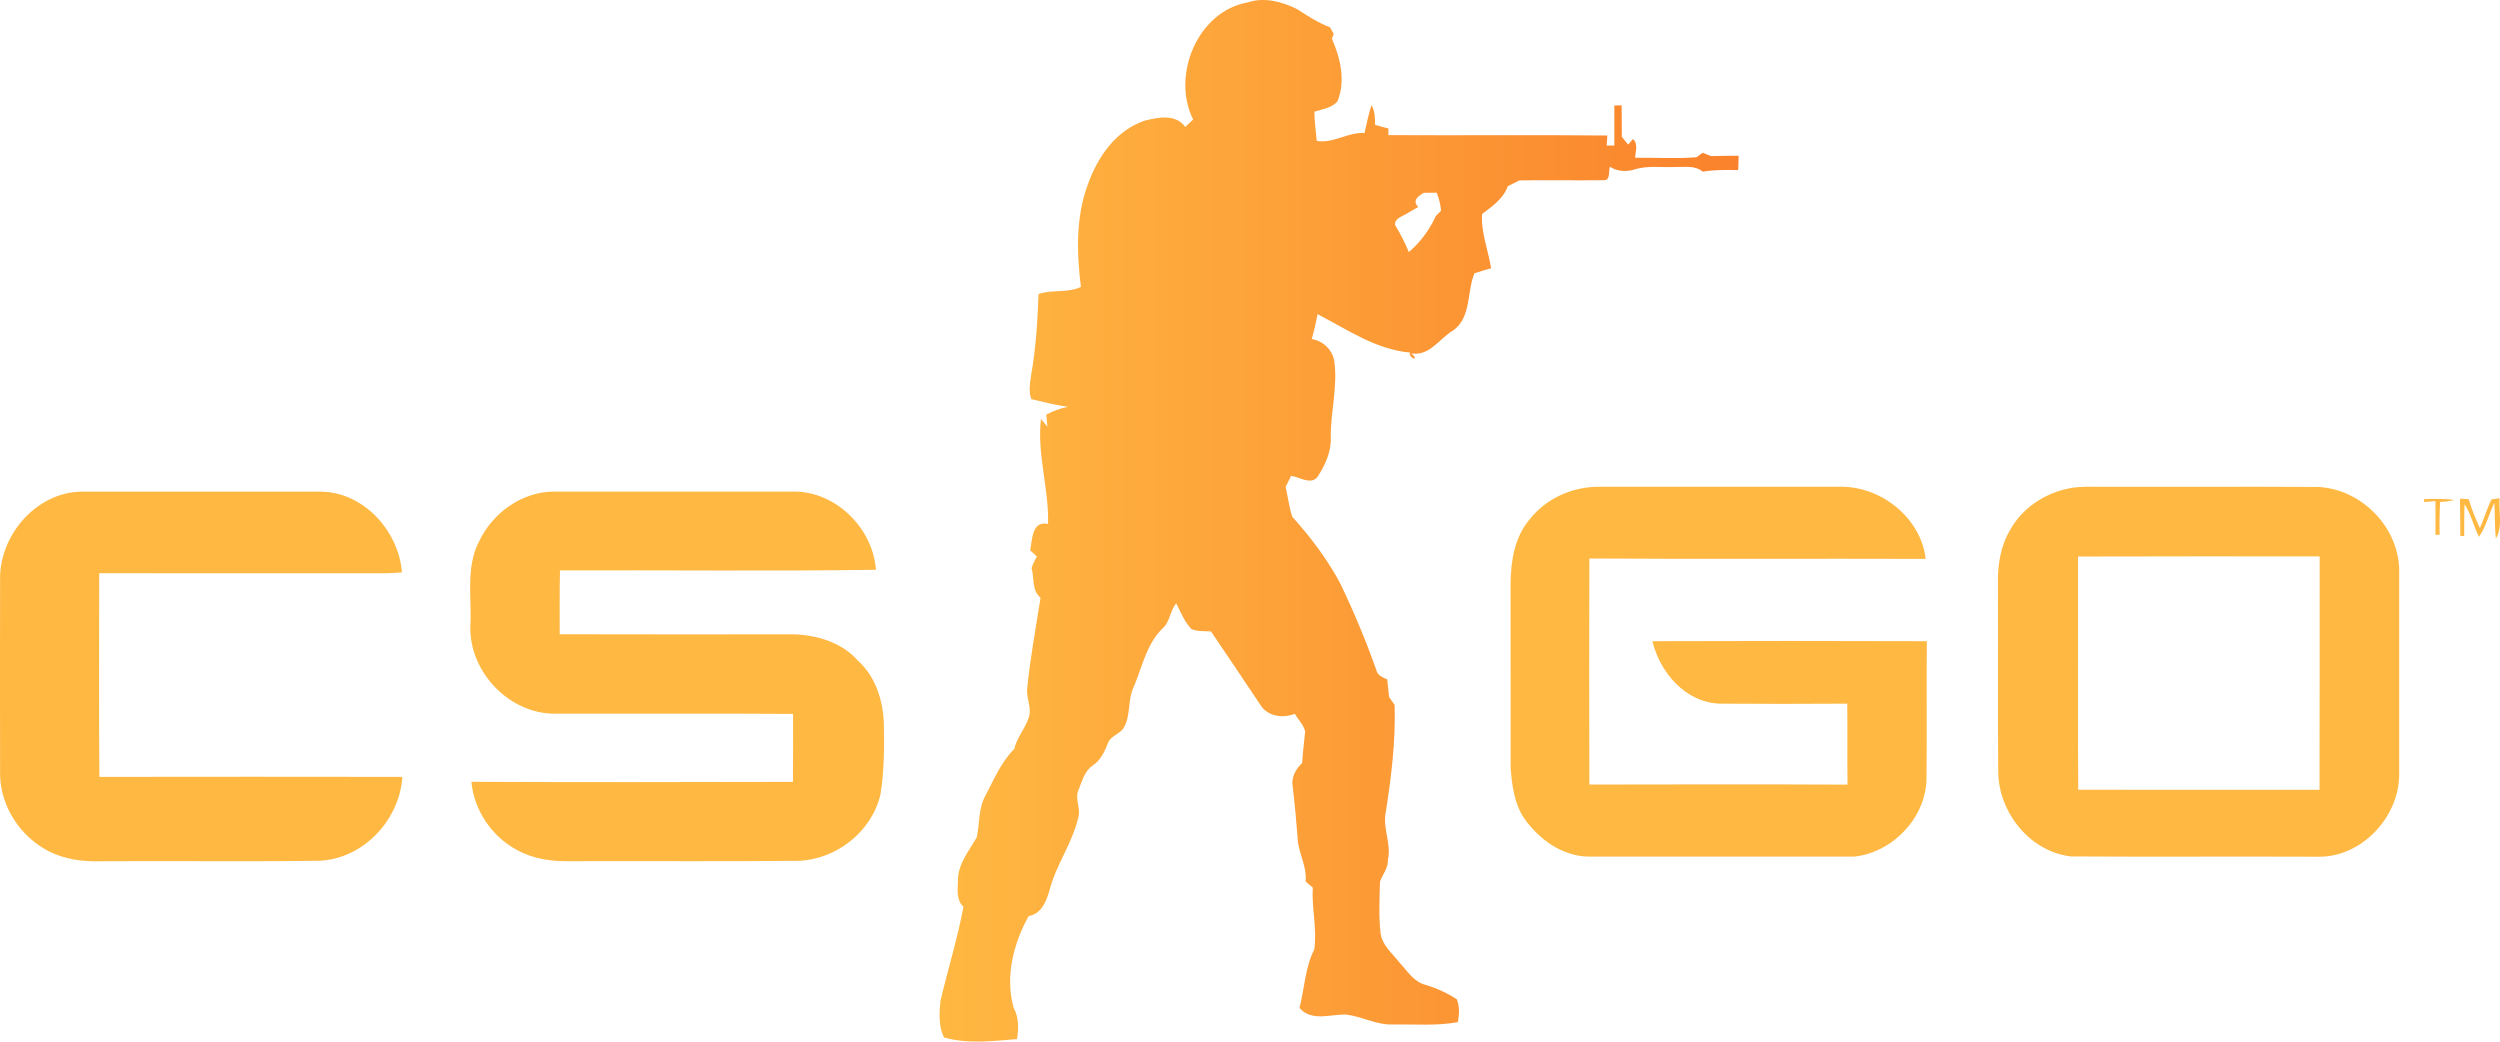 <svg width="132" height="55" viewBox="0 0 132 55" fill="none" xmlns="http://www.w3.org/2000/svg">
<g clip-path="url(#clip0_34_894)">
<path d="M65.857 0.134C66.731 -0.17 67.685 0.084 68.485 0.48C69.044 0.842 69.604 1.208 70.228 1.444C70.276 1.534 70.375 1.713 70.423 1.801C70.398 1.861 70.35 1.984 70.325 2.044C70.772 3.063 71.057 4.27 70.624 5.342C70.329 5.703 69.816 5.759 69.4 5.899C69.4 6.416 69.481 6.928 69.525 7.441C70.413 7.586 71.166 6.964 72.045 7.026C72.164 6.532 72.256 6.03 72.415 5.545C72.596 5.866 72.604 6.234 72.606 6.597C72.836 6.663 73.07 6.722 73.305 6.78C73.305 6.868 73.309 7.045 73.309 7.134C77.163 7.157 81.015 7.116 84.868 7.155C84.859 7.287 84.841 7.553 84.833 7.685C84.932 7.685 85.135 7.685 85.237 7.685C85.233 6.981 85.237 6.276 85.237 5.572C85.334 5.568 85.526 5.562 85.622 5.56C85.622 6.114 85.626 6.668 85.632 7.222C85.715 7.328 85.884 7.533 85.969 7.637C86.032 7.562 86.158 7.414 86.221 7.339C86.514 7.614 86.347 7.991 86.335 8.329C87.413 8.317 88.503 8.39 89.578 8.302C89.658 8.242 89.819 8.125 89.899 8.066C90.047 8.123 90.196 8.181 90.344 8.241C90.829 8.228 91.315 8.227 91.802 8.225C91.792 8.477 91.784 8.729 91.774 8.981C91.148 8.971 90.52 8.958 89.903 9.065C89.504 8.721 88.97 8.831 88.489 8.817C87.75 8.852 86.987 8.721 86.271 8.958C85.846 9.077 85.379 9.048 85.004 8.806C84.914 9.031 85.052 9.534 84.674 9.515C83.188 9.534 81.703 9.502 80.219 9.525C80.016 9.631 79.811 9.734 79.608 9.834C79.394 10.476 78.779 10.905 78.255 11.297C78.19 12.284 78.579 13.206 78.731 14.162C78.438 14.247 78.142 14.334 77.853 14.428C77.438 15.412 77.695 16.756 76.731 17.443C75.992 17.874 75.505 18.81 74.513 18.662C75.019 19.086 74.376 18.952 74.443 18.614C72.644 18.455 71.129 17.395 69.566 16.587C69.487 17.029 69.384 17.466 69.259 17.897C69.853 18.01 70.343 18.449 70.449 19.06C70.638 20.393 70.259 21.717 70.265 23.052C70.307 23.837 69.972 24.556 69.554 25.197C69.189 25.612 68.612 25.185 68.173 25.123C68.073 25.318 67.976 25.512 67.88 25.706C68.005 26.229 68.058 26.773 68.232 27.285C69.211 28.372 70.102 29.549 70.786 30.847C71.49 32.317 72.117 33.823 72.665 35.358C72.718 35.656 72.998 35.763 73.246 35.871C73.279 36.179 73.312 36.486 73.342 36.798C73.438 36.94 73.535 37.081 73.635 37.222C73.695 39.119 73.463 41.007 73.17 42.878C72.988 43.723 73.48 44.547 73.281 45.397C73.304 45.832 73.005 46.161 72.865 46.546C72.838 47.444 72.794 48.353 72.892 49.249C72.96 49.907 73.514 50.33 73.89 50.82C74.3 51.257 74.643 51.843 75.263 51.999C75.848 52.173 76.405 52.429 76.919 52.76C77.077 53.151 77.047 53.565 76.972 53.969C75.85 54.177 74.701 54.075 73.57 54.091C72.696 54.137 71.917 53.667 71.068 53.568C70.246 53.547 69.245 53.956 68.613 53.218C68.881 52.193 68.902 51.093 69.392 50.137C69.55 49.055 69.251 47.956 69.314 46.864C69.22 46.785 69.032 46.628 68.938 46.546C69.005 45.833 68.655 45.198 68.537 44.516C68.462 43.519 68.371 42.524 68.256 41.531C68.166 41.048 68.415 40.606 68.754 40.285C68.785 39.727 68.86 39.176 68.912 38.622C68.83 38.262 68.543 37.995 68.361 37.687C67.746 37.947 66.916 37.824 66.55 37.22C65.683 35.924 64.817 34.628 63.94 33.339C63.595 33.316 63.231 33.353 62.909 33.215C62.539 32.832 62.344 32.322 62.107 31.857C61.767 32.24 61.79 32.826 61.391 33.174C60.54 33.994 60.314 35.197 59.869 36.249C59.529 36.929 59.72 37.75 59.341 38.414C59.139 38.771 58.629 38.842 58.496 39.25C58.32 39.69 58.113 40.147 57.701 40.414C57.255 40.708 57.136 41.266 56.937 41.727C56.756 42.151 57.026 42.598 56.963 43.035C56.679 44.422 55.801 45.58 55.431 46.939C55.263 47.55 55.022 48.239 54.313 48.37C53.506 49.816 53.062 51.586 53.521 53.214C53.8 53.726 53.785 54.301 53.699 54.864C52.418 54.965 51.103 55.137 49.844 54.778C49.549 54.191 49.591 53.501 49.653 52.866C50.041 51.199 50.556 49.561 50.872 47.876C50.478 47.524 50.57 46.986 50.578 46.515C50.564 45.636 51.158 44.932 51.573 44.211C51.729 43.469 51.656 42.674 52.037 41.996C52.485 41.148 52.864 40.227 53.556 39.54C53.688 38.934 54.133 38.48 54.313 37.893C54.504 37.378 54.169 36.855 54.237 36.329C54.401 34.73 54.69 33.148 54.941 31.561C54.466 31.163 54.619 30.531 54.466 29.994C54.541 29.782 54.635 29.578 54.748 29.384C54.629 29.275 54.512 29.163 54.393 29.054C54.508 28.49 54.476 27.48 55.337 27.663C55.39 25.796 54.746 23.988 54.962 22.119C55.077 22.254 55.19 22.39 55.305 22.527L55.243 21.894C55.602 21.698 55.989 21.558 56.389 21.479C55.734 21.393 55.096 21.225 54.454 21.075C54.299 20.666 54.386 20.227 54.443 19.81C54.692 18.394 54.784 16.96 54.835 15.525C55.561 15.272 56.362 15.487 57.071 15.149C56.851 13.354 56.795 11.481 57.431 9.76C57.942 8.295 58.919 6.881 60.444 6.368C61.164 6.194 62.07 6 62.58 6.702C62.719 6.573 62.859 6.44 62.999 6.312C61.837 3.994 63.225 0.607 65.863 0.13L65.857 0.134ZM75.166 10.184C74.86 10.373 74.559 10.588 74.881 10.93C74.723 11.024 74.565 11.115 74.406 11.201C74.157 11.393 73.598 11.503 73.663 11.89C73.943 12.341 74.184 12.815 74.383 13.307C74.994 12.803 75.481 12.127 75.809 11.409C75.878 11.338 76.02 11.197 76.087 11.127C76.059 10.799 75.981 10.477 75.855 10.173C75.625 10.177 75.394 10.181 75.164 10.182L75.166 10.184Z" fill="url(#paint0_linear_34_894)"/>
<path d="M80.781 27.405C81.658 26.292 83.076 25.678 84.481 25.701C88.758 25.706 93.036 25.706 97.315 25.701C99.401 25.745 101.433 27.382 101.676 29.509C95.756 29.489 89.837 29.526 83.918 29.489C83.912 33.465 83.904 37.445 83.918 41.424C88.462 41.416 93.005 41.408 97.549 41.428C97.531 40.003 97.554 38.578 97.535 37.153C95.289 37.166 93.041 37.17 90.795 37.153C88.992 37.084 87.652 35.52 87.246 33.855C92.076 33.838 96.906 33.838 101.736 33.855C101.715 36.293 101.748 38.731 101.719 41.166C101.661 43.218 99.903 45.024 97.888 45.23H83.904C82.512 45.22 81.28 44.337 80.495 43.235C79.959 42.456 79.838 41.489 79.761 40.571C79.754 37.302 79.766 34.031 79.758 30.765C79.775 29.578 79.984 28.326 80.781 27.405ZM109.039 25.836C109.521 25.705 110.022 25.695 110.518 25.701C114.471 25.713 118.427 25.688 122.38 25.711C124.621 25.807 126.59 27.749 126.677 30.004C126.681 33.652 126.681 37.302 126.677 40.953C126.637 43.188 124.663 45.273 122.4 45.235C118.052 45.215 113.704 45.248 109.355 45.22C107.187 44.977 105.522 42.898 105.507 40.746C105.476 37.42 105.511 34.089 105.49 30.762C105.473 29.782 105.648 28.774 106.166 27.928C106.773 26.864 107.861 26.12 109.037 25.833L109.039 25.836ZM109.719 29.385C109.727 33.489 109.702 37.594 109.731 41.698C113.977 41.709 118.226 41.698 122.472 41.703C122.485 37.596 122.472 33.487 122.478 29.378C118.226 29.378 113.971 29.369 109.719 29.385ZM0.007 30.36C0.097 28.134 1.953 26.045 4.211 25.96C8.431 25.956 12.651 25.956 16.873 25.96C19.152 25.937 21.051 28.004 21.223 30.222C20.918 30.247 20.614 30.266 20.309 30.27C15.285 30.264 10.26 30.27 5.238 30.266C5.238 33.85 5.217 37.434 5.247 41.019C10.58 41.011 15.913 41.011 21.246 41.019C21.093 43.319 19.166 45.358 16.843 45.448C13.02 45.501 9.197 45.448 5.373 45.474C4.423 45.506 3.44 45.387 2.582 44.95C1.102 44.191 0.057 42.642 0.005 40.962C0.001 37.427 -0.005 33.895 0.005 30.36H0.007ZM25.283 28.618C25.987 27.077 27.595 25.933 29.308 25.955C33.522 25.959 37.737 25.959 41.954 25.955C44.155 25.968 46.093 27.903 46.249 30.085C40.69 30.164 35.127 30.097 29.567 30.118C29.542 31.241 29.553 32.364 29.552 33.489C33.685 33.502 37.821 33.493 41.954 33.493C43.18 33.541 44.467 33.935 45.302 34.887C46.241 35.73 46.637 37.012 46.668 38.247C46.689 39.479 46.689 40.718 46.49 41.939C46.034 43.916 44.151 45.389 42.142 45.452C38.123 45.49 34.102 45.456 30.084 45.471C29.134 45.491 28.155 45.354 27.314 44.888C25.981 44.19 25.023 42.785 24.891 41.279C30.55 41.306 36.21 41.295 41.868 41.282C41.882 40.086 41.874 38.89 41.874 37.694C37.687 37.666 33.497 37.69 29.307 37.682C26.899 37.702 24.77 35.481 24.834 33.07C24.919 31.586 24.578 29.992 25.282 28.613L25.283 28.618ZM127.987 26.355C128.52 26.341 129.058 26.32 129.589 26.401C129.343 26.463 129.091 26.497 128.838 26.501C128.805 27.08 128.801 27.659 128.809 28.237C128.753 28.237 128.645 28.237 128.591 28.237C128.594 27.643 128.6 27.049 128.591 26.457C128.441 26.469 128.144 26.495 127.997 26.506L127.985 26.353L127.987 26.355ZM129.888 26.333L130.346 26.356C130.506 26.879 130.704 27.389 130.938 27.883C131.16 27.385 131.308 26.854 131.551 26.37L131.979 26.307C131.92 27.014 132.164 27.797 131.782 28.441C131.714 27.814 131.742 27.183 131.702 26.554C131.411 27.141 131.273 27.8 130.892 28.343C130.601 27.785 130.476 27.15 130.128 26.624C130.105 27.185 130.116 27.749 130.109 28.312L129.904 28.288C129.904 27.637 129.894 26.985 129.888 26.333V26.333Z" fill="url(#paint1_linear_34_894)"/>
</g>
<defs>
<linearGradient id="paint0_linear_34_894" x1="49.6" y1="27.5" x2="91.803" y2="27.5" gradientUnits="userSpaceOnUse">
<stop stop-color="#FFB842"/>
<stop offset="1" stop-color="#FA822C"/>
</linearGradient>
<linearGradient id="paint1_linear_34_894" x1="-0" y1="13304.4" x2="330006" y2="13304.4" gradientUnits="userSpaceOnUse">
<stop stop-color="#FFB842"/>
<stop offset="1" stop-color="#FA822C"/>
</linearGradient>
<clipPath id="clip0_34_894">
<rect width="132" height="55" fill="white"/>
</clipPath>
</defs>
</svg>

